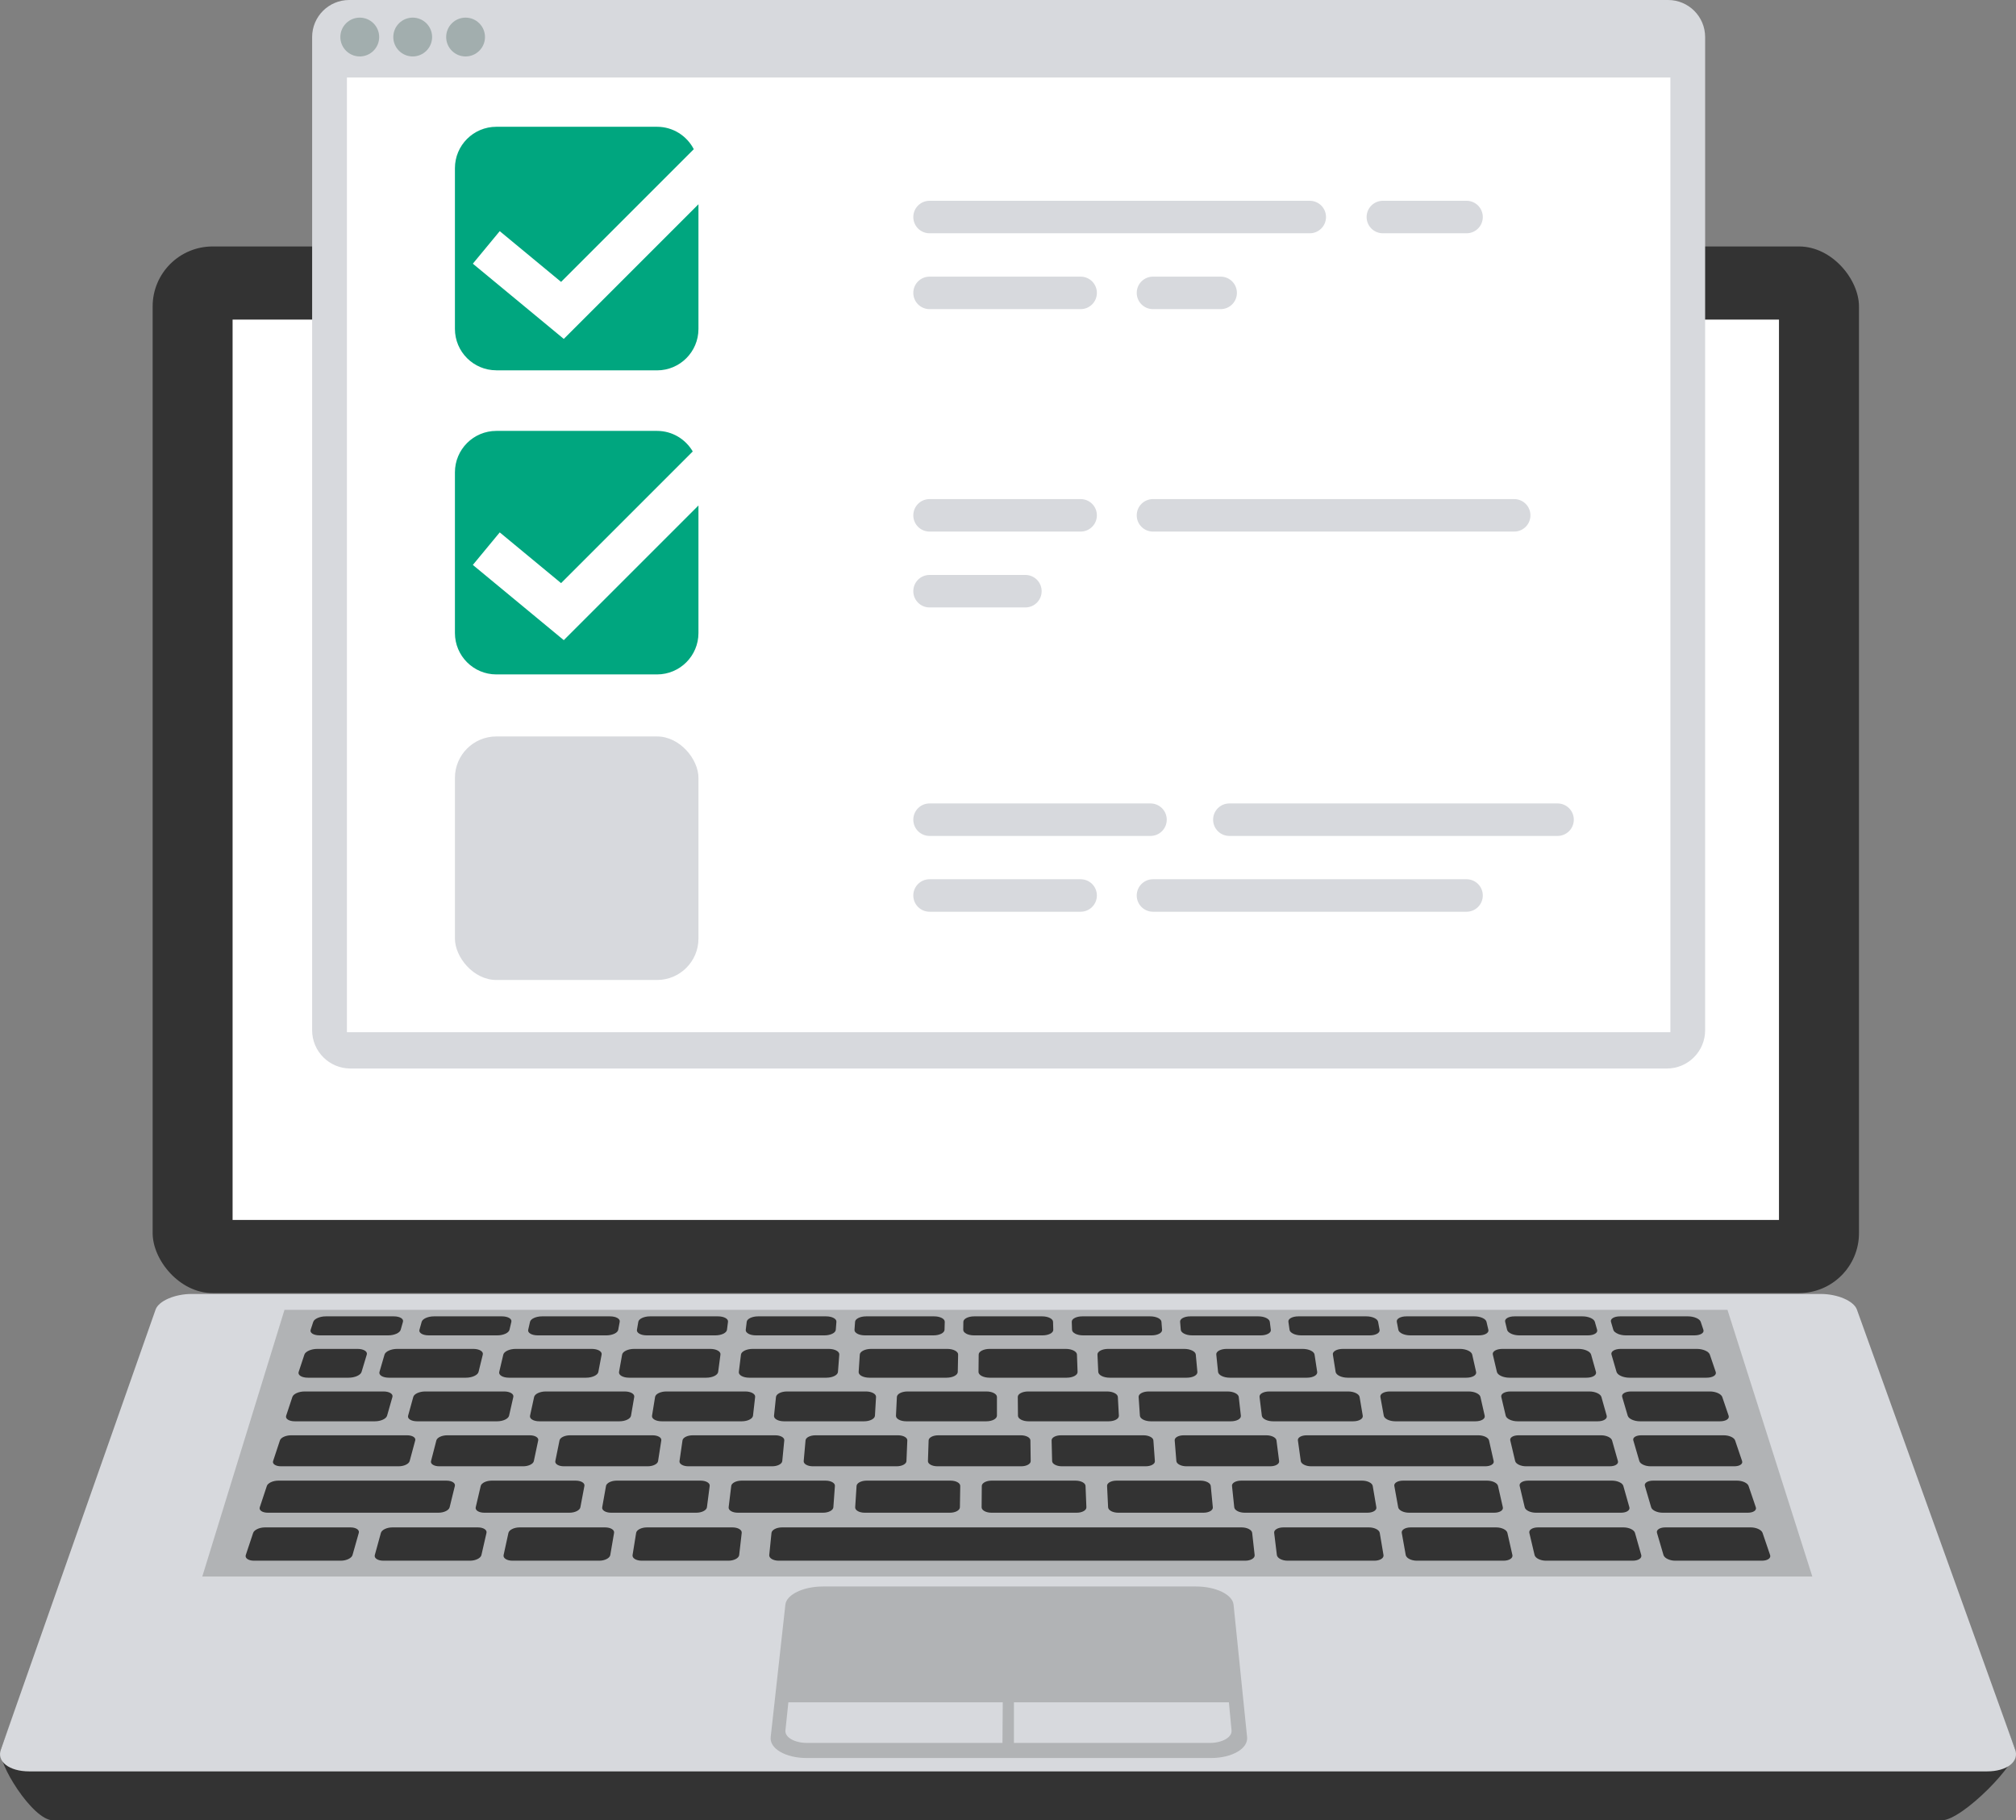 <?xml version="1.0" encoding="UTF-8"?>
<svg id="_레이어_1" data-name="레이어_1" xmlns="http://www.w3.org/2000/svg" width="350" height="316.03" version="1.1" viewBox="0 0 350 316.03">
  <rect x="0" y="0" width="350" height="316.03" fill="#808080" stroke="none"/>
  <!-- Generator: Adobe Illustrator 29.6.0, SVG Export Plug-In . SVG Version: 2.1.1 Build 207)  -->
  <defs>
    <style>
      .st0 {
        fill: #fff;
      }

      .st1 {
        fill: #00a67f;
      }

      .st2 {
        fill: #a2aeae;
      }

      .st3 {
        fill: #333;
      }

      .st4 {
        fill: #b1b3b5;
      }

      .st5 {
        fill: #d7d9dd;
      }
    </style>
  </defs>
  <rect class="st3" x="26.5" y="42.79" width="296.24" height="181.71" rx="10.41" ry="10.41"/>
  <rect class="st0" x="94.89" y="-2.16" width="159.45" height="271.61" transform="translate(40.97 308.26) rotate(-90)"/>
  <path class="st3" d="M311.99,214.94H37.24V52.35h274.75v162.59ZM40.38,211.8h268.47V55.49H40.38v156.31Z"/>
  <path class="st5" d="M60.62,0h228.98c3.55,0,6.43,2.88,6.43,6.43v172.44c0,3.66-2.97,6.64-6.64,6.64H60.83c-3.66,0-6.64-2.97-6.64-6.64V6.43c0-3.55,2.88-6.43,6.43-6.43Z"/>
  <rect class="st0" x="92.24" y="-18.54" width="165.75" height="229.77" transform="translate(78.77 271.45) rotate(-90)"/>
  <path class="st2" d="M59.09,6.43c0,1.86,1.51,3.37,3.37,3.37s3.37-1.51,3.37-3.37-1.51-3.37-3.37-3.37-3.37,1.51-3.37,3.37Z"/>
  <path class="st2" d="M68.28,6.43c0,1.86,1.51,3.37,3.37,3.37s3.37-1.51,3.37-3.37-1.51-3.37-3.37-3.37-3.37,1.51-3.37,3.37Z"/>
  <path class="st2" d="M77.46,6.43c0,1.86,1.51,3.37,3.37,3.37s3.37-1.51,3.37-3.37-1.51-3.37-3.37-3.37-3.37,1.51-3.37,3.37Z"/>
  <g>
    <g>
      <path class="st5" d="M161.38,40.5h66.01c1.56,0,2.82-1.26,2.82-2.82h0c0-1.56-1.26-2.82-2.82-2.82h-66.01c-1.56,0-2.82,1.26-2.82,2.82h0c0,1.56,1.26,2.82,2.82,2.82Z"/>
      <path class="st5" d="M240.08,40.5h14.53c1.56,0,2.82-1.26,2.82-2.82h0c0-1.56-1.26-2.82-2.82-2.82h-14.53c-1.56,0-2.82,1.26-2.82,2.82h0c0,1.56,1.26,2.82,2.82,2.82Z"/>
    </g>
    <g>
      <path class="st5" d="M161.38,53.67h26.23c1.56,0,2.82-1.26,2.82-2.82h0c0-1.56-1.26-2.82-2.82-2.82h-26.23c-1.56,0-2.82,1.26-2.82,2.82h0c0,1.56,1.26,2.82,2.82,2.82Z"/>
      <path class="st5" d="M200.17,53.67h11.75c1.56,0,2.82-1.26,2.82-2.82h0c0-1.56-1.26-2.82-2.82-2.82h-11.75c-1.56,0-2.82,1.26-2.82,2.82h0c0,1.56,1.26,2.82,2.82,2.82Z"/>
    </g>
    <g>
      <path class="st5" d="M161.38,92.29h26.23c1.56,0,2.82-1.26,2.82-2.82h0c0-1.56-1.26-2.82-2.82-2.82h-26.23c-1.56,0-2.82,1.26-2.82,2.82h0c0,1.56,1.26,2.82,2.82,2.82Z"/>
      <path class="st5" d="M200.17,92.29h62.71c1.56,0,2.82-1.26,2.82-2.82h0c0-1.56-1.26-2.82-2.82-2.82h-62.71c-1.56,0-2.82,1.26-2.82,2.82h0c0,1.56,1.26,2.82,2.82,2.82Z"/>
    </g>
    <path class="st5" d="M161.38,105.46h16.64c1.56,0,2.82-1.26,2.82-2.82h0c0-1.56-1.26-2.82-2.82-2.82h-16.64c-1.56,0-2.82,1.26-2.82,2.82h0c0,1.56,1.26,2.82,2.82,2.82Z"/>
    <g>
      <path class="st5" d="M161.38,145.13h38.36c1.56,0,2.82-1.26,2.82-2.82h0c0-1.56-1.26-2.82-2.82-2.82h-38.36c-1.56,0-2.82,1.26-2.82,2.82h0c0,1.56,1.26,2.82,2.82,2.82Z"/>
      <path class="st5" d="M213.43,145.13h56.98c1.56,0,2.82-1.26,2.82-2.82h0c0-1.56-1.26-2.82-2.82-2.82h-56.98c-1.56,0-2.82,1.26-2.82,2.82h0c0,1.56,1.26,2.82,2.82,2.82Z"/>
    </g>
    <g>
      <path class="st5" d="M161.38,158.29h26.23c1.56,0,2.82-1.26,2.82-2.82h0c0-1.56-1.26-2.82-2.82-2.82h-26.23c-1.56,0-2.82,1.26-2.82,2.82h0c0,1.56,1.26,2.82,2.82,2.82Z"/>
      <path class="st5" d="M200.17,158.29h54.44c1.56,0,2.82-1.26,2.82-2.82h0c0-1.56-1.26-2.82-2.82-2.82h-54.44c-1.56,0-2.82,1.26-2.82,2.82h0c0,1.56,1.26,2.82,2.82,2.82Z"/>
    </g>
  </g>
  <path class="st1" d="M86.17,64.3h27.9c3.97,0,7.19-3.22,7.19-7.19v-21.65l-23.38,23.38-15.79-13.06,4.67-5.65,10.65,8.81,23.04-23.04c-1.2-2.31-3.6-3.89-6.38-3.89h-27.9c-3.97,0-7.19,3.22-7.19,7.19v27.9c0,3.97,3.22,7.19,7.19,7.19Z"/>
  <rect class="st5" x="78.98" y="127.86" width="42.28" height="42.28" rx="7.19" ry="7.19"/>
  <path class="st1" d="M97.88,111.14l-15.79-13.06,4.67-5.65,10.65,8.81,22.86-22.86c-1.25-2.13-3.55-3.57-6.2-3.57h-27.9c-3.97,0-7.19,3.22-7.19,7.19v27.9c0,3.97,3.22,7.19,7.19,7.19h27.9c3.97,0,7.19-3.22,7.19-7.19v-22.14l-23.38,23.38Z"/>
  <path class="st3" d="M9.17,316.03h327.97c3.53,0,13.5-10.17,12.69-12.32l-27.25-72.45c-.56-1.5-2.56-.49-5.49-.49H32.31c-2.93,0-4.93-1.01-5.48.49L.16,303.71c-.79,2.14,5.49,12.32,9.02,12.32Z"/>
  <path class="st5" d="M5.08,307.54h339.87c3.5,0,5.68-1.72,4.89-3.83l-27.47-76.37c-.56-1.49-3.37-2.69-6.28-2.69H33.28c-2.91,0-5.71,1.2-6.26,2.69L.16,303.71c-.78,2.11,1.42,3.83,4.92,3.83Z"/>
  <polygon class="st4" points="35.12 273.71 49.39 227.41 299.91 227.41 314.64 273.71 35.12 273.71"/>
  <g>
    <g>
      <path class="st3" d="M263.76,231.84h11.92c1.03,0,1.75-.43,1.6-.96l-.4-1.4c-.15-.52-1.1-.94-2.13-.94h-11.82c-1.02,0-1.75.42-1.62.94l.34,1.4c.13.53,1.07.96,2.11.96Z"/>
      <path class="st3" d="M282.26,231.84h11.92c1.03,0,1.73-.43,1.55-.96l-.47-1.4c-.18-.52-1.15-.94-2.18-.94h-11.82c-1.02,0-1.73.42-1.58.94l.41,1.4c.16.53,1.12.96,2.16.96Z"/>
      <path class="st3" d="M244.83,231.84h11.92c1.03,0,1.77-.43,1.65-.96l-.33-1.4c-.12-.52-1.05-.94-2.08-.94h-11.82c-1.02,0-1.77.42-1.67.94l.27,1.4c.1.53,1.02.96,2.06.96Z"/>
      <path class="st3" d="M225.89,231.84h11.92c1.03,0,1.79-.43,1.7-.96l-.26-1.4c-.1-.52-1-.94-2.03-.94h-11.82c-1.02,0-1.8.42-1.72.94l.2,1.4c.07.53.97.96,2.01.96Z"/>
      <path class="st3" d="M206.96,231.84h11.92c1.03,0,1.82-.43,1.75-.96l-.18-1.4c-.07-.52-.95-.94-1.98-.94h-11.82c-1.02,0-1.82.42-1.77.94l.12,1.4c.05.53.92.96,1.96.96Z"/>
      <path class="st3" d="M188.03,231.84h11.92c1.03,0,1.84-.43,1.8-.96l-.11-1.4c-.04-.52-.91-.94-1.93-.94h-11.82c-1.02,0-1.84.42-1.82.94l.05,1.4c.02.53.87.96,1.91.96Z"/>
      <path class="st3" d="M169.09,231.84h11.92c1.03,0,1.86-.43,1.85-.96l-.04-1.4c-.01-.52-.86-.94-1.88-.94h-11.82c-1.02,0-1.86.42-1.87.94l-.02,1.4c0,.53.82.96,1.86.96Z"/>
      <path class="st3" d="M150.16,231.84h11.92c1.03,0,1.88-.43,1.9-.96l.04-1.4c.01-.52-.81-.94-1.83-.94h-11.82c-1.02,0-1.88.42-1.92.94l-.1,1.4c-.04.53.77.96,1.81.96Z"/>
      <path class="st3" d="M131.23,231.84h11.92c1.03,0,1.91-.43,1.95-.96l.11-1.4c.04-.52-.76-.94-1.78-.94h-11.82c-1.02,0-1.91.42-1.97.94l-.17,1.4c-.06.53.72.96,1.76.96Z"/>
      <path class="st3" d="M112.29,231.84h11.92c1.03,0,1.93-.43,2-.96l.18-1.4c.07-.52-.71-.94-1.73-.94h-11.82c-1.02,0-1.93.42-2.02.94l-.24,1.4c-.09.53.67.96,1.71.96Z"/>
      <path class="st3" d="M93.36,231.84h11.92c1.03,0,1.95-.43,2.05-.96l.26-1.4c.1-.52-.66-.94-1.68-.94h-11.82c-1.02,0-1.95.42-2.07.94l-.32,1.4c-.12.53.62.96,1.66.96Z"/>
      <path class="st3" d="M74.43,231.84h11.92c1.03,0,1.97-.43,2.1-.96l.33-1.4c.12-.52-.61-.94-1.63-.94h-11.82c-1.02,0-1.97.42-2.12.94l-.39,1.4c-.15.53.57.96,1.61.96Z"/>
      <path class="st3" d="M55.49,231.84h11.92c1.03,0,2-.43,2.15-.96l.4-1.4c.15-.52-.56-.94-1.58-.94h-11.82c-1.02,0-1.99.42-2.17.94l-.46,1.4c-.17.53.52.96,1.56.96Z"/>
    </g>
    <g>
      <path class="st3" d="M282.88,239.19h13.4c1.07,0,1.78-.45,1.59-1l-1.03-3.02c-.18-.54-1.19-.98-2.24-.98h-13.21c-1.05,0-1.78.44-1.62.98l.88,3.02c.16.55,1.16,1,2.23,1Z"/>
      <path class="st3" d="M262.03,239.19h13.4c1.07,0,1.8-.45,1.65-1l-.85-3.02c-.15-.54-1.13-.98-2.18-.98h-13.21c-1.05,0-1.8.44-1.67.98l.71,3.02c.13.55,1.1,1,2.17,1Z"/>
      <path class="st3" d="M233.98,239.19h20.59c1.07,0,1.83-.45,1.7-1l-.68-3.02c-.12-.54-1.08-.98-2.13-.98h-20.31c-1.05,0-1.84.44-1.75.98l.48,3.02c.09.55,1.03,1,2.09,1Z"/>
      <path class="st3" d="M213.5,239.19h13.4c1.07,0,1.86-.45,1.78-1l-.46-3.02c-.08-.54-1-.98-2.05-.98h-13.21c-1.05,0-1.86.44-1.8.98l.31,3.02c.06.55.97,1,2.04,1Z"/>
      <path class="st3" d="M192.64,239.19h13.4c1.07,0,1.89-.45,1.84-1l-.28-3.02c-.05-.54-.95-.98-2-.98h-13.21c-1.05,0-1.88.44-1.86.98l.14,3.02c.03.55.91,1,1.98,1Z"/>
      <path class="st3" d="M171.79,239.19h13.4c1.07,0,1.91-.45,1.89-1l-.11-3.02c-.02-.54-.89-.98-1.94-.98h-13.21c-1.05,0-1.91.44-1.91.98l-.03,3.02c0,.55.86,1,1.92,1Z"/>
      <path class="st3" d="M150.93,239.19h13.4c1.07,0,1.94-.45,1.95-1l.06-3.02c.01-.54-.83-.98-1.89-.98h-13.21c-1.05,0-1.93.44-1.97.98l-.2,3.02c-.04.55.8,1,1.87,1Z"/>
      <path class="st3" d="M130.07,239.19h13.4c1.07,0,1.97-.45,2.01-1l.23-3.02c.04-.54-.78-.98-1.83-.98h-13.21c-1.05,0-1.96.44-2.03.98l-.37,3.02c-.07.55.74,1,1.81,1Z"/>
      <path class="st3" d="M109.22,239.19h13.4c1.07,0,1.99-.45,2.06-1l.4-3.02c.07-.54-.72-.98-1.78-.98h-13.21c-1.05,0-1.98.44-2.08.98l-.54,3.02c-.1.55.68,1,1.75,1Z"/>
      <path class="st3" d="M88.36,239.19h13.4c1.07,0,2.02-.45,2.12-1l.57-3.02c.1-.54-.67-.98-1.72-.98h-13.21c-1.05,0-2.01.44-2.14.98l-.71,3.02c-.13.55.63,1,1.69,1Z"/>
      <path class="st3" d="M67.5,239.19h13.4c1.07,0,2.04-.45,2.18-1l.74-3.02c.13-.54-.61-.98-1.66-.98h-13.21c-1.05,0-2.03.44-2.19.98l-.88,3.02c-.16.55.57,1,1.64,1Z"/>
      <path class="st3" d="M53.46,239.19h7.08c1.07,0,2.07-.45,2.23-1l.91-3.02c.16-.54-.56-.98-1.61-.98h-6.99c-1.05,0-2.05.44-2.23.98l-1,3.02c-.18.55.53,1,1.6,1Z"/>
    </g>
    <g>
      <path class="st3" d="M284.71,246.76h13.9c1.01,0,1.69-.43,1.5-.97l-1.11-3.26c-.18-.52-1.13-.95-2.13-.95h-13.71c-1,0-1.69.42-1.53.95l.96,3.26c.16.54,1.11.97,2.12.97Z"/>
      <path class="st3" d="M263.48,246.76h13.9c1.01,0,1.71-.43,1.56-.97l-.92-3.26c-.15-.52-1.08-.95-2.08-.95h-13.71c-1,0-1.71.42-1.59.95l.77,3.26c.13.54,1.05.97,2.06.97Z"/>
      <path class="st3" d="M242.25,246.76h13.9c1.01,0,1.74-.43,1.61-.97l-.74-3.26c-.12-.52-1.02-.95-2.02-.95h-13.71c-1,0-1.73.42-1.64.95l.59,3.26c.1.54,1,.97,2.01.97Z"/>
      <path class="st3" d="M221.02,246.76h13.9c1.01,0,1.76-.43,1.67-.97l-.55-3.26c-.09-.52-.97-.95-1.97-.95h-13.71c-1,0-1.76.42-1.69.95l.4,3.26c.07.54.94.97,1.95.97Z"/>
      <path class="st3" d="M199.8,246.76h13.9c1.01,0,1.79-.43,1.73-.97l-.37-3.26c-.06-.52-.92-.95-1.92-.95h-13.71c-1,0-1.78.42-1.75.95l.22,3.26c.04.54.89.97,1.9.97Z"/>
      <path class="st3" d="M178.57,246.76h13.9c1.01,0,1.81-.43,1.78-.97l-.18-3.26c-.03-.52-.86-.95-1.86-.95h-13.71c-1,0-1.81.42-1.8.95l.03,3.26c0,.54.83.97,1.84.97Z"/>
      <path class="st3" d="M157.34,246.76h13.9c1.01,0,1.83-.43,1.84-.97v-3.26c0-.52-.81-.95-1.81-.95h-13.71c-1,0-1.83.42-1.85.95l-.16,3.26c-.03.54.78.97,1.79.97Z"/>
      <path class="st3" d="M136.11,246.76h13.9c1.01,0,1.86-.43,1.89-.97l.19-3.26c.03-.52-.76-.95-1.75-.95h-13.71c-1,0-1.85.42-1.91.95l-.34,3.26c-.06.54.72.97,1.73.97Z"/>
      <path class="st3" d="M114.88,246.76h13.9c1.01,0,1.88-.43,1.95-.97l.37-3.26c.06-.52-.7-.95-1.7-.95h-13.71c-1,0-1.88.42-1.96.95l-.53,3.26c-.09.54.67.97,1.68.97Z"/>
      <path class="st3" d="M93.65,246.76h13.9c1.01,0,1.91-.43,2-.97l.56-3.26c.09-.52-.65-.95-1.65-.95h-13.71c-1,0-1.9.42-2.02.95l-.71,3.26c-.12.54.61.97,1.62.97Z"/>
      <path class="st3" d="M72.42,246.76h13.9c1.01,0,1.93-.43,2.06-.97l.74-3.26c.12-.52-.59-.95-1.59-.95h-13.71c-1,0-1.93.42-2.07.95l-.9,3.26c-.15.54.56.97,1.57.97Z"/>
      <path class="st3" d="M51.19,246.76h13.9c1.01,0,1.96-.43,2.11-.97l.93-3.26c.15-.52-.54-.95-1.54-.95h-13.71c-1,0-1.95.42-2.12.95l-1.08,3.26c-.18.54.5.97,1.51.97Z"/>
    </g>
    <g>
      <path class="st3" d="M286.53,254.57h14.56c.92,0,1.53-.4,1.36-.9l-1.22-3.6c-.16-.48-1.03-.88-1.94-.88h-14.35c-.91,0-1.53.39-1.38.88l1.05,3.6c.14.49,1.01.9,1.93.9Z"/>
      <path class="st3" d="M264.92,254.57h14.56c.92,0,1.55-.4,1.41-.9l-1.02-3.6c-.14-.48-.98-.88-1.89-.88h-14.35c-.91,0-1.55.39-1.43.88l.85,3.6c.12.49.96.9,1.88.9Z"/>
      <path class="st3" d="M227.62,254.57h30.24c.92,0,1.57-.4,1.46-.9l-.81-3.6c-.11-.48-.93-.88-1.84-.88h-29.82c-.91,0-1.59.39-1.52.88l.5,3.6c.07.49.87.9,1.79.9Z"/>
      <path class="st3" d="M205.96,254.57h14.56c.92,0,1.61-.4,1.55-.9l-.46-3.6c-.06-.48-.85-.88-1.75-.88h-14.35c-.91,0-1.61.39-1.57.88l.29,3.6c.04.49.82.9,1.74.9Z"/>
      <path class="st3" d="M184.34,254.57h14.56c.92,0,1.64-.4,1.6-.9l-.26-3.6c-.03-.48-.8-.88-1.7-.88h-14.35c-.91,0-1.63.39-1.62.88l.09,3.6c.01.49.77.9,1.69.9Z"/>
      <path class="st3" d="M162.73,254.57h14.56c.92,0,1.66-.4,1.65-.9l-.05-3.6c0-.48-.75-.88-1.65-.88h-14.35c-.91,0-1.65.39-1.67.88l-.12,3.6c-.02.49.72.9,1.64.9Z"/>
      <path class="st3" d="M141.11,254.57h14.56c.92,0,1.68-.4,1.7-.9l.15-3.6c.02-.48-.7-.88-1.6-.88h-14.35c-.91,0-1.68.39-1.72.88l-.32,3.6c-.04.49.67.9,1.58.9Z"/>
      <path class="st3" d="M119.5,254.57h14.56c.92,0,1.7-.4,1.75-.9l.35-3.6c.05-.48-.65-.88-1.55-.88h-14.35c-.91,0-1.7.39-1.77.88l-.52,3.6c-.07.49.61.9,1.53.9Z"/>
      <path class="st3" d="M97.89,254.57h14.56c.92,0,1.73-.4,1.8-.9l.56-3.6c.08-.48-.6-.88-1.5-.88h-14.35c-.91,0-1.72.39-1.82.88l-.73,3.6c-.1.49.56.9,1.48.9Z"/>
      <path class="st3" d="M76.27,254.57h14.56c.92,0,1.75-.4,1.85-.9l.76-3.6c.1-.48-.55-.88-1.46-.88h-14.35c-.91,0-1.74.39-1.87.88l-.93,3.6c-.13.49.51.9,1.43.9Z"/>
      <path class="st3" d="M48.77,254.57h20.44c.92,0,1.77-.4,1.91-.9l.97-3.6c.13-.48-.5-.88-1.41-.88h-20.15c-.91,0-1.77.39-1.93.88l-1.19,3.6c-.16.49.45.9,1.37.9Z"/>
    </g>
    <g>
      <path class="st3" d="M288.65,262.63h14.79c.95,0,1.57-.42,1.39-.94l-1.26-3.71c-.17-.51-1.07-.92-2-.92h-14.58c-.93,0-1.57.41-1.42.92l1.09,3.71c.15.52,1.04.94,1.99.94Z"/>
      <path class="st3" d="M266.64,262.63h14.79c.95,0,1.59-.42,1.45-.94l-1.05-3.71c-.14-.51-1.02-.92-1.95-.92h-14.58c-.93,0-1.59.41-1.47.92l.88,3.71c.12.52.99.94,1.94.94Z"/>
      <path class="st3" d="M244.62,262.63h14.79c.95,0,1.62-.42,1.5-.94l-.84-3.71c-.11-.51-.96-.92-1.9-.92h-14.58c-.93,0-1.62.41-1.52.92l.67,3.71c.09.52.94.94,1.88.94Z"/>
      <path class="st3" d="M216.09,262.63h21.31c.95,0,1.64-.42,1.55-.94l-.63-3.71c-.09-.51-.91-.92-1.84-.92h-21c-.93,0-1.65.41-1.59.92l.39,3.71c.05.52.87.94,1.81.94Z"/>
      <path class="st3" d="M194.15,262.63h14.79c.95,0,1.67-.42,1.62-.94l-.36-3.71c-.05-.51-.84-.92-1.78-.92h-14.58c-.93,0-1.67.41-1.64.92l.18,3.71c.03.52.81.94,1.76.94Z"/>
      <path class="st3" d="M172.14,262.63h14.79c.95,0,1.7-.42,1.68-.94l-.15-3.71c-.02-.51-.79-.92-1.73-.92h-14.58c-.93,0-1.69.41-1.7.92l-.03,3.71c0,.52.76.94,1.71.94Z"/>
      <path class="st3" d="M150.13,262.63h14.79c.95,0,1.72-.42,1.73-.94l.06-3.71c0-.51-.74-.92-1.67-.92h-14.58c-.93,0-1.72.41-1.75.92l-.24,3.71c-.03.52.71.94,1.65.94Z"/>
      <path class="st3" d="M128.11,262.63h14.79c.95,0,1.74-.42,1.78-.94l.27-3.71c.04-.51-.69-.92-1.62-.92h-14.58c-.93,0-1.74.41-1.8.92l-.45,3.71c-.06.52.65.94,1.6.94Z"/>
      <path class="st3" d="M106.1,262.63h14.79c.95,0,1.77-.42,1.84-.94l.48-3.71c.07-.51-.64-.92-1.57-.92h-14.58c-.93,0-1.76.41-1.85.92l-.66,3.71c-.09.52.6.94,1.55.94Z"/>
      <path class="st3" d="M84.08,262.63h14.79c.95,0,1.79-.42,1.89-.94l.7-3.71c.1-.51-.58-.92-1.52-.92h-14.58c-.93,0-1.78.41-1.9.92l-.87,3.71c-.12.52.55.94,1.49.94Z"/>
      <path class="st3" d="M46.5,262.63h29.62c.95,0,1.82-.42,1.94-.94l.91-3.71c.12-.51-.53-.92-1.46-.92h-29.19c-.93,0-1.82.41-1.99.92l-1.23,3.71c-.17.52.46.94,1.4.94Z"/>
    </g>
    <g>
      <path class="st3" d="M290.83,270.96h15.07c.96,0,1.6-.44,1.41-.98l-1.31-3.85c-.18-.53-1.09-.95-2.04-.95h-14.85c-.95,0-1.6.43-1.44.95l1.13,3.85c.16.54,1.07.98,2.03.98Z"/>
      <path class="st3" d="M268.4,270.96h15.07c.96,0,1.62-.44,1.47-.98l-1.09-3.85c-.15-.53-1.04-.95-1.99-.95h-14.85c-.95,0-1.62.43-1.5.95l.91,3.85c.13.54,1.01.98,1.98.98Z"/>
      <path class="st3" d="M245.97,270.96h15.07c.96,0,1.65-.44,1.53-.98l-.87-3.85c-.12-.53-.99-.95-1.94-.95h-14.85c-.95,0-1.64.43-1.55.95l.69,3.85c.1.54.96.98,1.92.98Z"/>
      <path class="st3" d="M223.54,270.96h15.07c.96,0,1.67-.44,1.58-.98l-.65-3.85c-.09-.53-.93-.95-1.88-.95h-14.85c-.95,0-1.67.43-1.6.95l.47,3.85c.07.54.9.98,1.87.98Z"/>
      <path class="st3" d="M135.2,270.96h80.98c.96,0,1.7-.44,1.64-.98l-.43-3.85c-.06-.53-.88-.95-1.83-.95h-79.8c-.95,0-1.76.43-1.82.95l-.39,3.85c-.05.54.68.98,1.65.98Z"/>
      <path class="st3" d="M111.4,270.96h15.07c.96,0,1.8-.44,1.86-.98l.44-3.85c.06-.53-.66-.95-1.61-.95h-14.85c-.95,0-1.79.43-1.87.95l-.62,3.85c-.09.54.62.98,1.59.98Z"/>
      <path class="st3" d="M88.97,270.96h15.07c.96,0,1.82-.44,1.91-.98l.66-3.85c.09-.53-.61-.95-1.56-.95h-14.85c-.95,0-1.81.43-1.93.95l-.84,3.85c-.12.54.57.98,1.53.98Z"/>
      <path class="st3" d="M66.54,270.96h15.07c.96,0,1.85-.44,1.97-.98l.88-3.85c.12-.53-.55-.95-1.5-.95h-14.85c-.95,0-1.84.43-1.98.95l-1.06,3.85c-.15.54.51.98,1.48.98Z"/>
      <path class="st3" d="M44.11,270.96h15.07c.96,0,1.87-.44,2.02-.98l1.09-3.85c.15-.53-.5-.95-1.45-.95h-14.85c-.95,0-1.86.43-2.04.95l-1.28,3.85c-.18.54.46.98,1.42.98Z"/>
    </g>
  </g>
  <path class="st4" d="M140.07,305.22h70.14c3.68,0,6.5-1.63,6.3-3.63l-2.35-23c-.18-1.75-3.08-3.15-6.49-3.15h-64.81c-3.4,0-6.32,1.4-6.51,3.15l-2.55,23c-.22,1.99,2.58,3.63,6.27,3.63Z"/>
  <g>
    <path class="st5" d="M174.09,295.55h-37.22l-.51,4.87c-.13,1.2,1.57,2.18,3.79,2.18h33.89l.05-7.05Z"/>
    <path class="st5" d="M176.03,295.55v7.05s33.97,0,33.97,0c2.21,0,3.92-.98,3.81-2.18l-.46-4.87h-37.32Z"/>
  </g>
</svg>